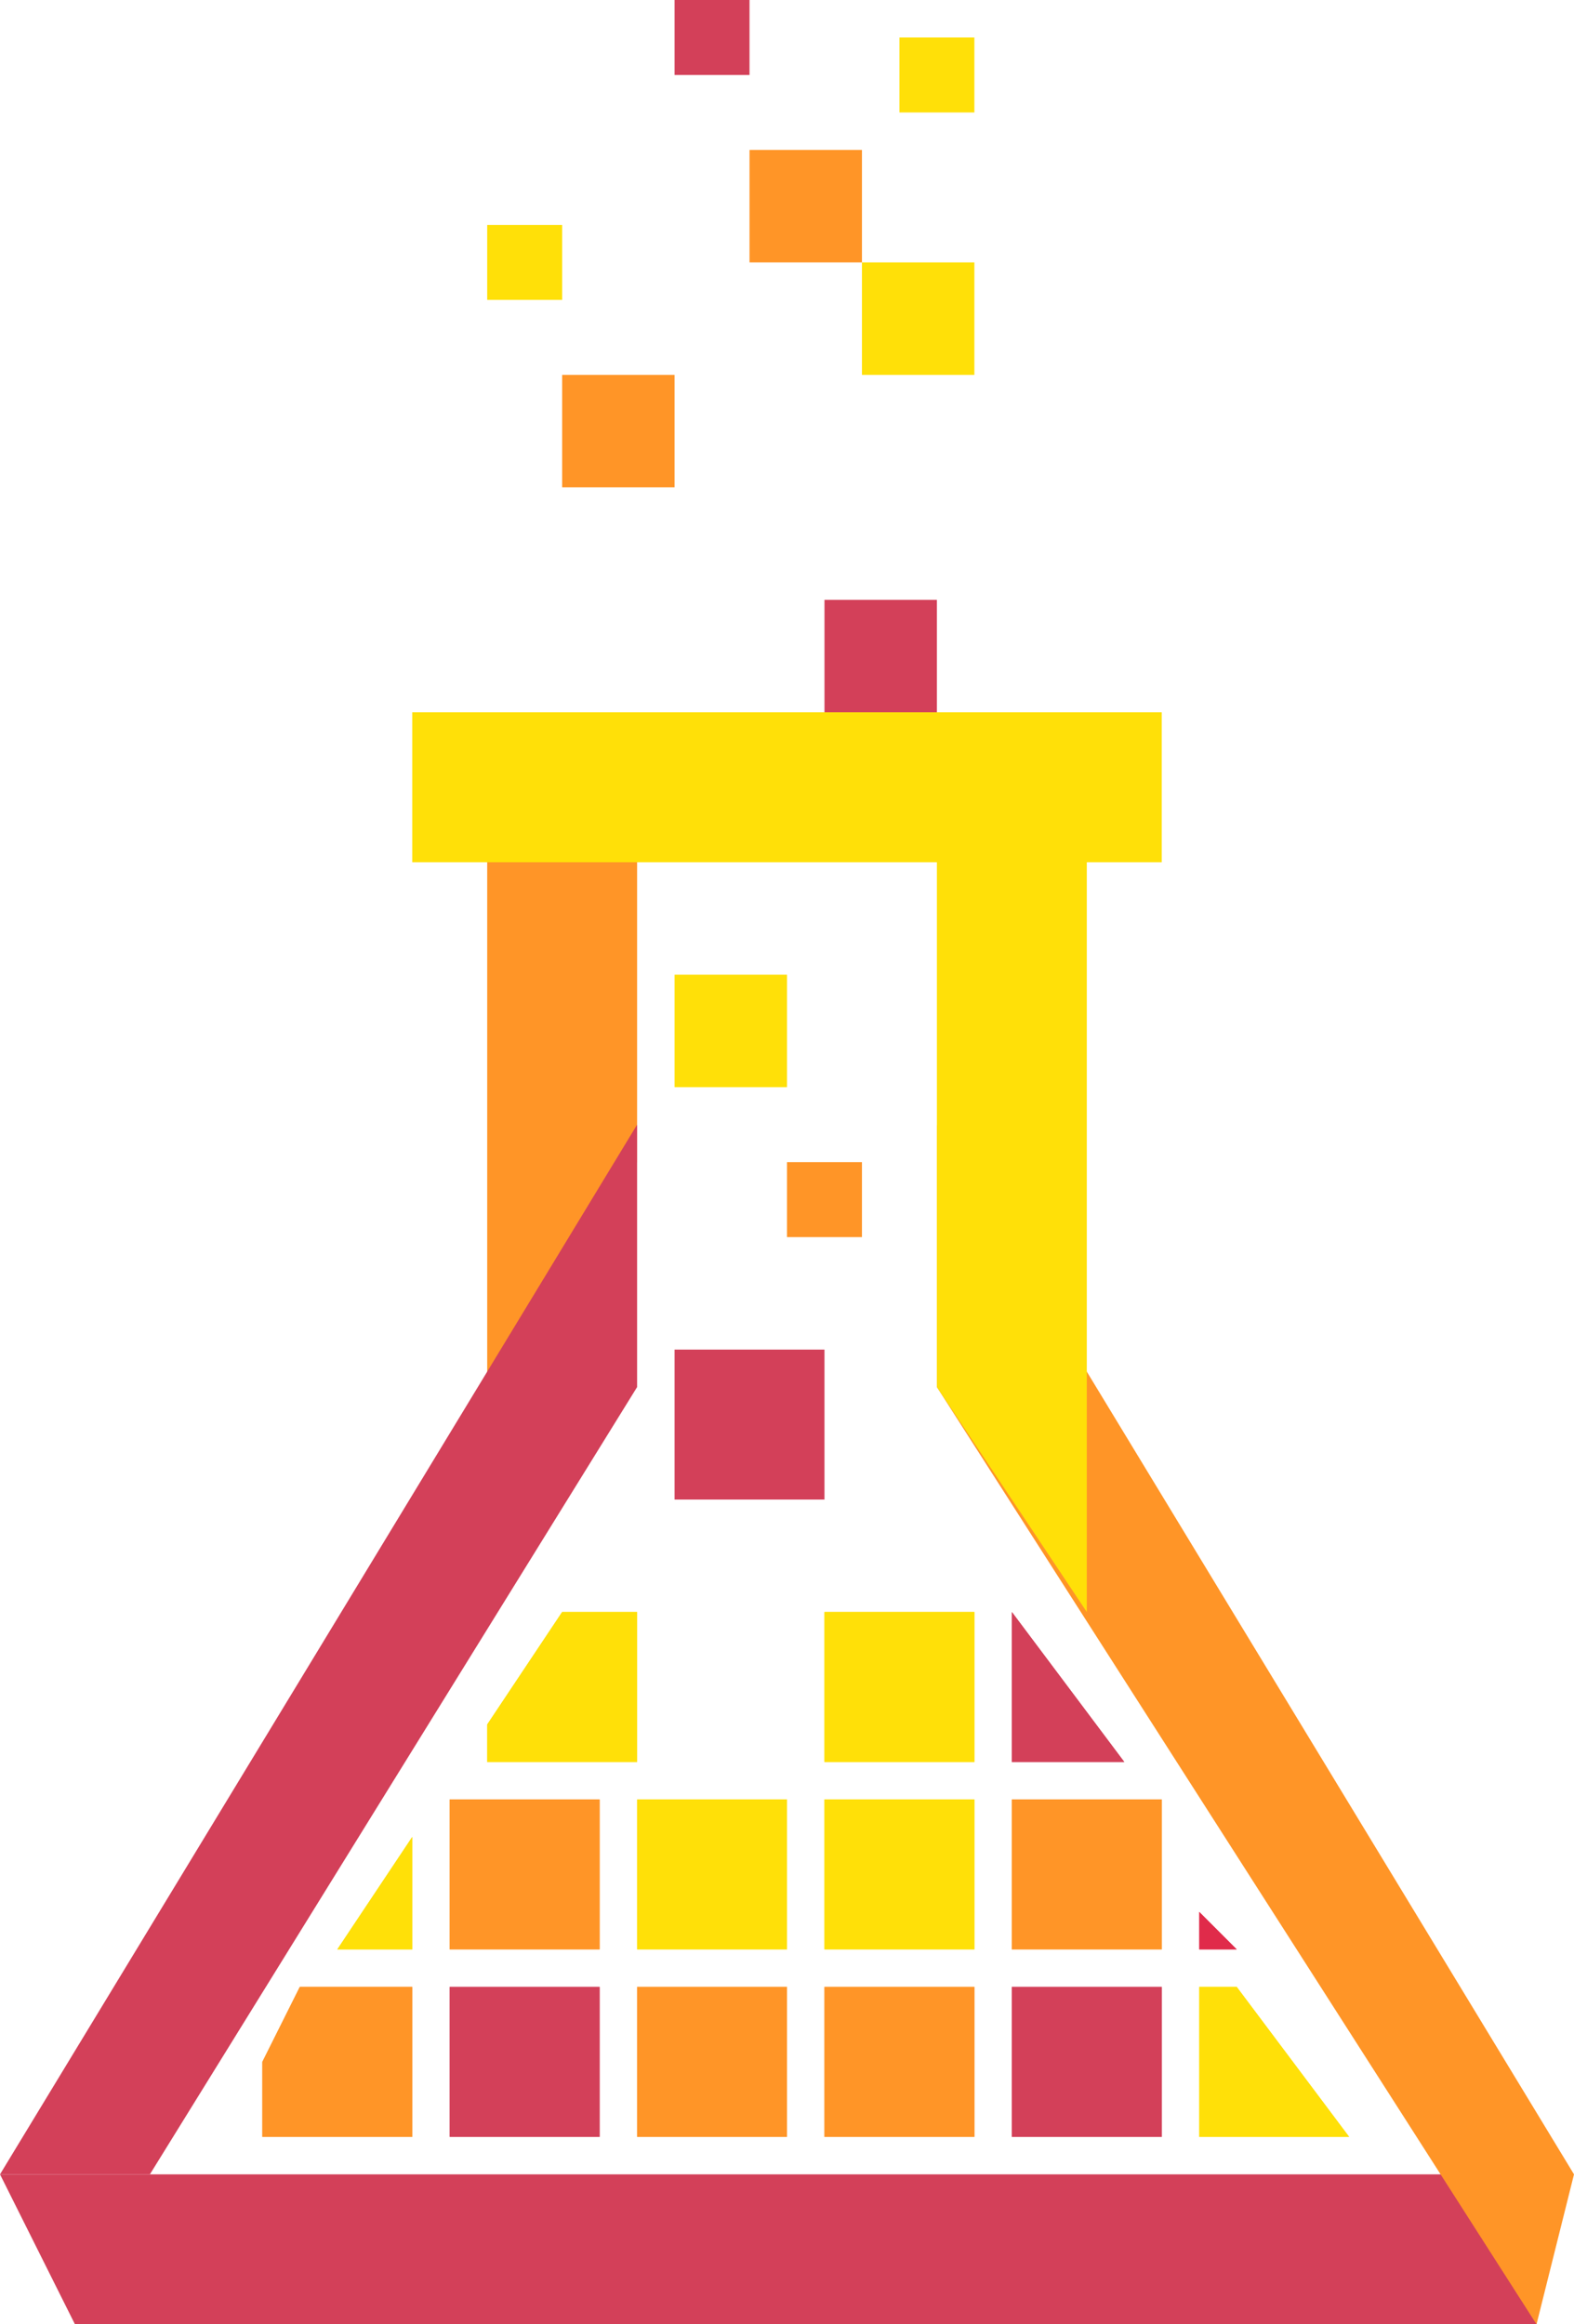 <?xml version="1.0" encoding="UTF-8"?>
<svg width="42px" height="62px" viewBox="0 0 42 62" version="1.1" xmlns="http://www.w3.org/2000/svg" xmlns:xlink="http://www.w3.org/1999/xlink">
    <!-- Generator: Sketch 42 (36781) - http://www.bohemiancoding.com/sketch -->
    <title>symbol</title>
    <desc>Created with Sketch.</desc>
    <defs></defs>
    <g id="Cases" stroke="none" stroke-width="1" fill="none" fill-rule="evenodd">
        <g id="4-case" transform="translate(-663, -720)" fill-rule="nonzero">
            <g id="Group-4" transform="translate(396, 720)">
                <g id="symbol" transform="translate(267, 0)">
                    <g id="Blocks" transform="translate(7, 43)">
                        <g id="_1" transform="translate(0, 10)">
                            <polygon id="Combined-Shape" fill="#FF9527" points="1 0 4 0 4 4 0 4 0 2"></polygon>
                            <polygon id="square-3" fill="#D34059" points="5 0 9 0 9 4 5 4"></polygon>
                            <polygon id="square-4" fill="#FF9527" points="10 0 14 0 14 4 10 4"></polygon>
                            <polygon id="square-5" fill="#FF9527" points="15 0 19 0 19 4 15 4"></polygon>
                            <polygon id="square-6" fill="#D34059" points="20 0 24 0 24 4 20 4"></polygon>
                            <polygon id="Combined-Shape" fill="#FFE008" points="26 0 25 0 25 4 29 4 29 4"></polygon>
                        </g>
                        <g id="_2" transform="translate(2, 5)">
                            <polygon id="Combined-Shape" fill="#FFE008" points="2 1 2 4 1.11022302e-16 4"></polygon>
                            <polygon id="square-10" fill="#FF9527" points="3 0 7 0 7 4 3 4"></polygon>
                            <polygon id="square-11" fill="#FFE008" points="8 0 12 0 12 4 8 4"></polygon>
                            <polygon id="square-12" fill="#FFE008" points="13 0 17 0 17 4 13 4"></polygon>
                            <polygon id="square-13" fill="#FF9527" points="18 0 22 0 22 4 18 4"></polygon>
                            <polygon id="Combined-Shape" fill="#E02B4A" points="24 4 23 4 23 3"></polygon>
                        </g>
                        <g id="_3" transform="translate(6, 0)">
                            <polygon id="Combined-Shape" fill="#FFE008" points="2 0 4 0 4 4 0 4 0 3"></polygon>
                            <polygon id="square-18" fill="#FFE008" points="9 0 13 0 13 4 9 4"></polygon>
                            <polygon id="Combined-Shape" fill="#D34059" points="14 0 14 0 14 4 17 4"></polygon>
                        </g>
                    </g>
                    <g id="Blocks" transform="translate(7, 43)">
                        <g id="_1" transform="translate(0, 10)">
                            <polygon id="Combined-Shape" fill="#FF9527" points="1 0 4 0 4 4 0 4 0 2"></polygon>
                            <polygon id="square-3" fill="#D34059" points="5 0 9 0 9 4 5 4"></polygon>
                            <polygon id="square-4" fill="#FF9527" points="10 0 14 0 14 4 10 4"></polygon>
                            <polygon id="square-5" fill="#FF9527" points="15 0 19 0 19 4 15 4"></polygon>
                            <polygon id="square-6" fill="#D34059" points="20 0 24 0 24 4 20 4"></polygon>
                            <polygon id="Combined-Shape" fill="#FFE008" points="26 0 25 0 25 4 29 4 29 4"></polygon>
                        </g>
                        <g id="_2" transform="translate(2, 5)">
                            <polygon id="Combined-Shape" fill="#FFE008" points="2 1 2 4 1.11022302e-16 4"></polygon>
                            <polygon id="square-10" fill="#FF9527" points="3 0 7 0 7 4 3 4"></polygon>
                            <polygon id="square-11" fill="#FFE008" points="8 0 12 0 12 4 8 4"></polygon>
                            <polygon id="square-12" fill="#FFE008" points="13 0 17 0 17 4 13 4"></polygon>
                            <polygon id="square-13" fill="#FF9527" points="18 0 22 0 22 4 18 4"></polygon>
                            <polygon id="Combined-Shape" fill="#E02B4A" points="24 4 23 4 23 3"></polygon>
                        </g>
                        <g id="_3" transform="translate(6, 0)">
                            <polygon id="Combined-Shape" fill="#FFE008" points="2 0 4 0 4 4 0 4 0 3"></polygon>
                            <polygon id="square-18" fill="#FFE008" points="9 0 13 0 13 4 9 4"></polygon>
                            <polygon id="Combined-Shape" fill="#D34059" points="14 0 14 0 14 4 17 4"></polygon>
                        </g>
                    </g>
                    <g id="Flask" transform="translate(0, 19)">
                        <polygon id="Shape" fill="#D34059" points="2 43 41 43 41 39 0 39"></polygon>
                        <polygon id="Shape" fill="#FF9527" points="17 12 13 18 13 3 17 3"></polygon>
                        <polygon id="Shape" fill="#D34059" points="4 39 17 18 17 11 0 39"></polygon>
                        <polygon id="Shape-Copy" fill="#FF9527" transform="translate(33.5, 27) scale(-1, 1) translate(-33.5, -27) " points="42 18 42 11 25 39 26 43"></polygon>
                        <polygon id="Shape" fill="#FFE008" points="25 18 29 24 29 2 25 2"></polygon>
                        <polygon id="Shape" fill="#FFE008" points="31 4 11 4 11 0 31 0"></polygon>
                    </g>
                    <g id="Inside" transform="translate(18, 26)">
                        <polygon id="Rectangle-path" fill="#FFE008" points="0 0 3 0 3 3 0 3"></polygon>
                        <polygon id="Rectangle-path" fill="#FF9527" points="3 5 5 5 5 7 3 7"></polygon>
                        <polygon id="Rectangle-path" fill="#D34059" points="0 10 4 10 4 14 0 14"></polygon>
                    </g>
                    <g id="Top" transform="translate(13, 0)">
                        <polygon id="Rectangle-path" fill="#D34059" points="5 0 7 0 7 2 5 2"></polygon>
                        <polygon id="Rectangle-path" fill="#FFE008" points="11 1 13 1 13 3 11 3"></polygon>
                        <polygon id="Rectangle-path" fill="#FFE008" points="0 6 2 6 2 8 0 8"></polygon>
                        <polygon id="Rectangle-path" fill="#FF9527" points="2 10 5 10 5 13 2 13"></polygon>
                        <polygon id="Rectangle-path" fill="#D34059" points="9 16 12 16 12 19 9 19"></polygon>
                        <polygon id="Rectangle-path" fill="#FF9527" points="7 4 10 4 10 7 7 7"></polygon>
                        <polygon id="Rectangle-path" fill="#FFE008" points="10 7 13 7 13 10 10 10"></polygon>
                    </g>
                </g>
            </g>
        </g>
    </g>
</svg>